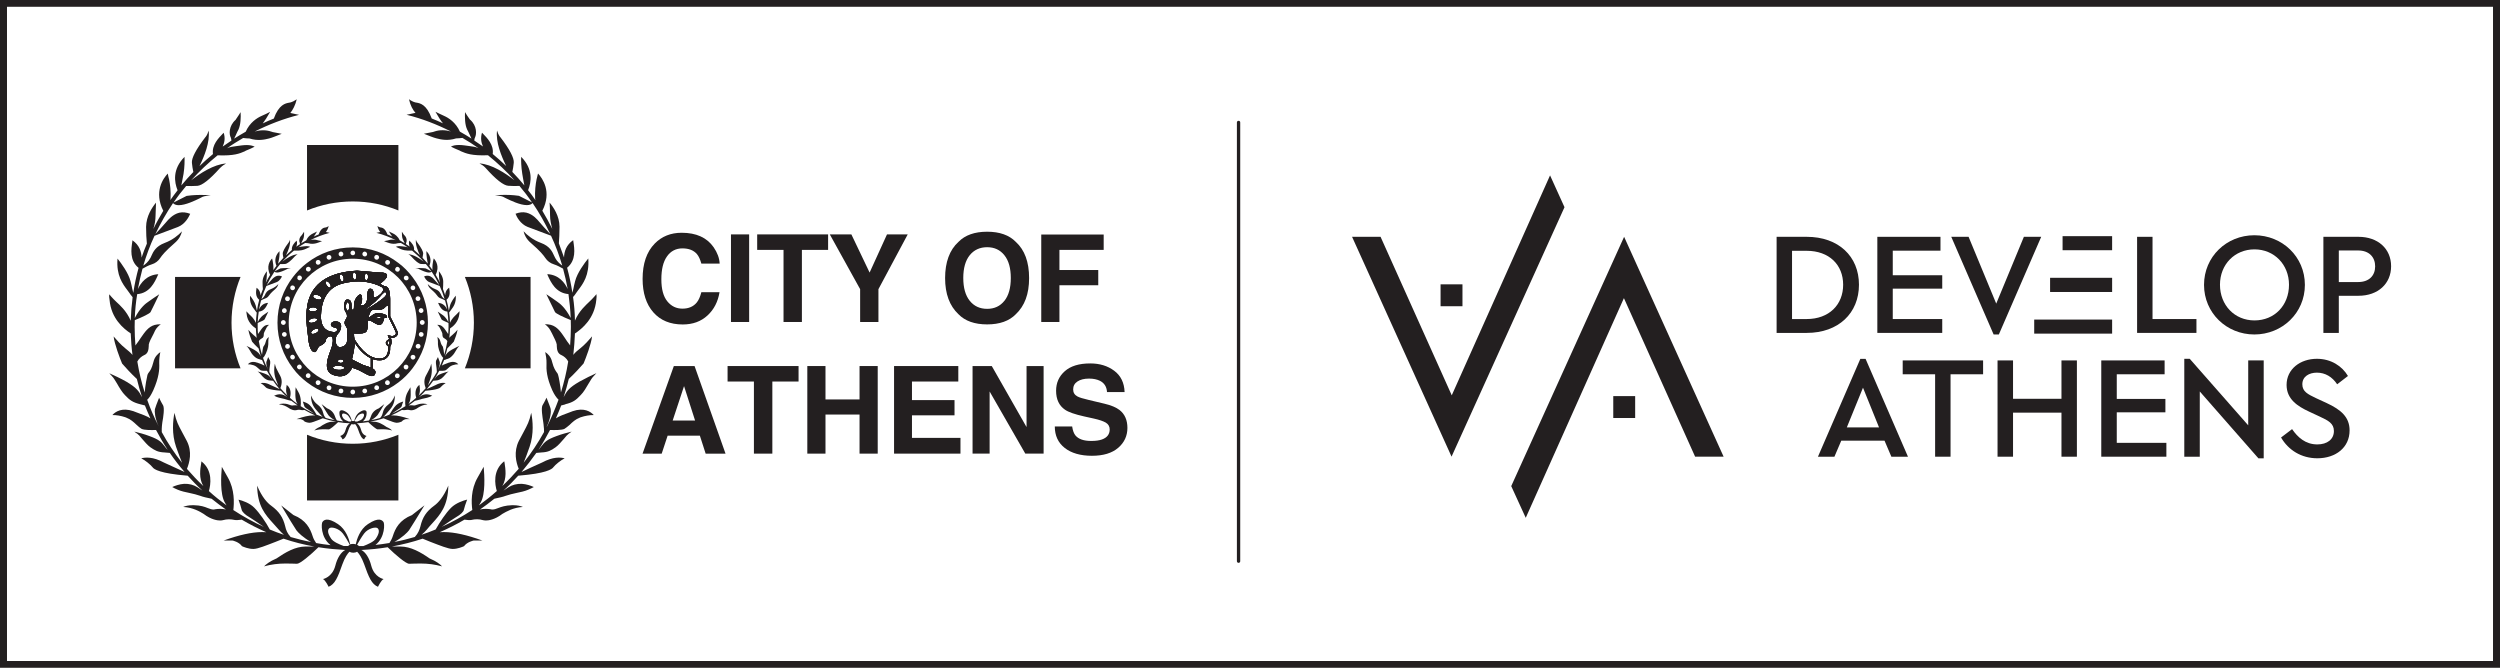 <?xml version="1.0" encoding="UTF-8"?> <svg xmlns="http://www.w3.org/2000/svg" xmlns:xlink="http://www.w3.org/1999/xlink" id="Layer_1" viewBox="0 0 382.47 102.12"><defs><clipPath id="clippath"><rect width="382.47" height="102.12" style="fill:none;"></rect></clipPath></defs><path d="m1.06,1h380.35v100.13H1.06V1ZM0,102.12h382.47V0H0v102.12Z" style="fill:#231f20;"></path><path d="m1.06,1h380.35v100.13H1.06V1ZM0,102.12h382.47V0H0v102.12Z" style="fill:#231f20;"></path><g style="clip-path:url(#clippath);"><path d="m189.49,86.11c-.14,0-.26-.11-.26-.25V18.73c0-.14.11-.25.26-.25s.25.11.25.25v67.13c0,.14-.11.25-.25.25" style="fill:#231f20;"></path><path d="m86.45,61.85c1.23-.29,1.67-.64,2.38-1.4.44-.42.88-1.18,1.23-1.79.29-.49.52-.86.69-1.03.12-.15.32-.34.49-.54-.71.32-1.69.79-2.6,1.3-1.6.93-1.92,1.42-2.41,2.36.29-.91.57-1.84.79-2.78.86-.79,1.79-1.82,2.26-2.36.37-.88,1.16-2.95,1.3-4.15-.44.52-1.13,1.3-1.79,1.82-.39.32-.79.61-1.08,1.01.12-1.08.2-2.16.25-3.27,1.11-.74,3-2.28,3.27-5.16.05-.32.05-.61.02-.86,0,0-.54.66-1.13,1.2-.39.39-1.52,1.33-2.16,2.85-.02-1.23-.12-2.43-.29-3.61.2-.22.37-.44.49-.64.1-.15.2-.27.32-.44.69-.91,1.72-2.26,1.52-4.82-.59.71-1.69,2.21-2.01,3.46-.12.44-.2.83-.27,1.18-.05.22-.1.42-.15.61-.2-1.3-.47-2.58-.81-3.83,1.4-1.13,1.13-2.9.96-4,0-.07-.03-.15-.03-.22-1.06.74-1.38,1.74-1.4,2.65-.25-.71-.52-1.45-.79-2.16.05-.69.1-1.55.1-2.53,0-1.65-.93-3-1.52-3.71.03.42.07,1.06.07,1.94,0,.74.17,1.45.34,2.09-.47-.96-.98-1.87-1.52-2.78,1.5-2.9.02-4.96-.66-5.7-.07.34-.15.64-.22.89-.15.74-.29,1.84-.22,2.97.03.07.03.12.03.2-.34-.51-.71-1.01-1.11-1.5.51-1.25.81-3.22-1.06-5.11-.02.59,0,1.52.17,2.6.1.59.2,1.2.32,1.77-.59-.71-1.2-1.4-1.84-2.06.1-.42.17-.91.22-1.4.07-.71-.61-2.04-2.04-3.9l-.1-.12c-.17-.22-.32-.57-.42-.91-.22,1.74.64,3.88,1.4,5.43-.66-.64-1.35-1.25-2.06-1.84.2-1.4-.86-2.46-1.52-3.14l-.12-.12c-.25.81-.12,1.52.15,2.11-.44-.29-.88-.61-1.33-.91,0-.17.05-.37.12-.49.22-.44.34-1.74-.76-2.7l-.05-.05s-.05-.05-.07-.1c-.27-.39-.49-.71-.66-1.01-.03.81-.03,1.89.32,2.65l.2.39c.15.32.32.69.47,1.01-.57-.37-1.15-.71-1.77-1.06-.62-1.4-1.72-2.11-2.46-2.43-.47-.2-.91-.44-1.28-.61.44.79.81,1.35,1.15,1.77-.57-.27-1.15-.52-1.72-.74-.79-2.16-1.77-2.33-2.33-2.43-.07,0-.12-.03-.17-.03-.32-.07-.71-.29-.98-.49.2.93.57,1.62,1.01,2.11t-.05-.02l-1.33.29c2.38.59,4.64,1.47,6.78,2.55-.79-.22-1.67-.29-2.58.03-.03,0-.07.02-.15.05-.52.1-1.03.2-1.4.27.61.25,1.5.61,1.94.71.64.17,1.72.42,3,0h.05c.17,0,.59-.03.91-.07.86.49,1.67,1.01,2.46,1.57-.27-.12-.52-.2-.71-.22-.22-.02-.44-.07-.66-.1-.54-.07-1.08-.17-1.62-.17-.49,0-.91.07-1.23.25.34.17.83.42,1.35.61l.17.1c.81.34,1.65.71,4.15.61,1.45,1.18,2.83,2.46,4.05,3.83-1.35-1.06-3.46-2.46-5.36-2.58.32.17.64.37.84.59l.1.1c1.57,1.77,2.75,2.68,3.46,2.73.59.05,1.23.05,1.72.02.69.81,1.33,1.65,1.92,2.53-1.06-.54-1.82-.93-1.99-1.01-.17-.03-1.03-.15-2.14-.15-.54,0-1.06.03-1.55.07.51.05.98.1,1.25.22.1.05.25.12.42.22.76.37,2.19,1.06,3.22,1.06.39,0,.69-.1.88-.32,1.03,1.5,1.92,3.09,2.7,4.74-.64-.69-1.4-1.5-1.69-1.87-.25-.3-.93-1.15-1.97-1.4-.54-.12-1.08-.05-1.65.17.17.47.74,1.57,1.84,2.01,1.03.39,2.56.96,3.59,1.35.69,1.47,1.25,3,1.72,4.57-.29-.2-.79-.61-1.06-1.13-.05-.1-.12-.22-.17-.34-.3-.66-.66-1.5-2.06-2.01-1.18-.44-2.09-1.18-2.63-1.77.12.52.39,1.18,1.15,1.82,1.42,1.23,1.89,1.84,2.19,2.28.29.44.74.79,1.3.96.49.15,1.06.47,1.4.66.29,1.03.51,2.06.71,3.12-.44-.96-1.35-2.19-3.12-2.28.02.05.05.12.07.2.47,1.03,1.23,2.7,3.17,2.85.17,1.2.29,2.41.34,3.66-.86-1.65-1.72-2.26-2.01-2.46-.37-.27-1.15-.81-1.72-1.18.42.86,1.11,2.31,1.33,2.73.12.22,1.18.74,2.41,1.23.02.34.02.69.02,1.03,0,.98-.05,1.92-.12,2.85-.03-.05-.07-.1-.1-.15-.27-.34-.49-.66-.71-1.01-.59-.88-1.15-1.72-2.14-1.99-.27-.07-.59-.1-.91-.1.29.22.64.54.86.98.07.15.15.29.25.47.34.69.66,1.3.71,1.67v.2c.02.59.12,1.18.74,1.42.32.15.76.47,1.01.96-.25,1.62-.64,3.19-1.11,4.74-.1-1.08-.32-2.33-.44-2.7-.05-.17-.1-.25-.22-.39-.17-.25-.44-.59-.69-1.57-.17-.81-.69-1.28-1.06-1.52.1.44.22,1.13.2,1.69-.05,1.01.02,2.21.88,4.15.32.69.64,1.15.96,1.45-.52,1.42-1.11,2.8-1.79,4.15v-.07c.61-1.25.66-2.33.59-2.65-.02-.17-.34-.98-.64-1.74-.1.25-.25.49-.37.74-.1.15-.17.29-.25.44-.22.44,0,1.77.12,2.56.03.24.07.47.07.61.05.25.05.57.05.91-.91,1.65-1.96,3.22-3.12,4.69.25-.61.56-1.4.91-2.43.69-1.99.49-4.03.25-5.21-.3,1.35-.57,1.82-1.18,2.97-.2.37-.42.79-.71,1.33-.83,1.67-.42,3.32-.02,4.27-.79.91-1.62,1.79-2.51,2.63.71-1.15.49-2.6.34-3.56-.02-.07-.02-.15-.05-.22-1.79,1.38-1.43,3.59-1.13,4.55-.88.79-1.79,1.5-2.73,2.19.07-.15.17-.27.25-.42.76-1.28.59-4.13.47-5.48l-.93,1.65c-1.06,1.84-.96,3.88-.81,4.96-1.5.98-3.05,1.84-4.69,2.58.88-.61,1.84-1.28,2.19-1.47.71-.39,1.18-.88,1.2-1.13.05-.27.32-1.08.51-1.57-.61.15-1.72.52-2.46,1.25-.79.79-1.74,2.21-2.36,3.32-.71.3-1.42.57-2.16.81.27-.22.54-.47.81-.79.25-.32.54-.64.81-.93,1.25-1.38,2.43-2.68,2.48-5.8-.74,1.77-1.57,2.65-2.16,3.07-1.2.88-1.79,1.77-2.11,3.17-.15.54-.34,1.06-.86,1.62-1.03.3-2.06.57-3.12.76,1.23-.69,1.99-1.45,2.24-1.79.22-.3,1.4-2.24,2.36-3.81l-1.84,1.43-.05.05c-1.94.76-2.58,2.06-2.95,3.22-.12.39-.32.74-.52,1.06-.71.12-1.42.22-2.14.3,1.52-1.18,1.4-3.34,1.23-3.51-.2-.27-.69-.81-2.38.32-1.23.81-1.69,2.31-1.87,3.1-.12-.05-.27-.07-.42-.07s-.29.03-.42.07c-.17-.79-.64-2.28-1.87-3.1-1.69-1.13-2.19-.59-2.38-.32-.17.17-.32,2.33,1.25,3.54-.76-.07-1.5-.2-2.21-.32-.22-.32-.42-.66-.54-1.06-.37-1.16-1.01-2.46-2.92-3.22l-.07-.05-1.82-1.43c.93,1.57,2.11,3.51,2.33,3.81.25.34,1.01,1.1,2.24,1.79-1.06-.2-2.09-.47-3.12-.76-.52-.57-.71-1.08-.83-1.62-.34-1.4-.93-2.28-2.14-3.17-.59-.42-1.42-1.3-2.16-3.07.05,3.12,1.23,4.42,2.48,5.8.27.3.56.61.83.93.27.32.54.56.79.79-.74-.24-1.45-.51-2.16-.81-.59-1.11-1.57-2.53-2.36-3.32-.71-.74-1.84-1.11-2.43-1.25.17.49.44,1.3.49,1.57.05.25.49.74,1.2,1.13.34.2,1.3.86,2.19,1.47-1.62-.74-3.19-1.6-4.67-2.58.12-1.08.22-3.12-.83-4.96l-.93-1.65c-.12,1.35-.3,4.2.47,5.48.07.15.17.27.25.42-.93-.69-1.84-1.4-2.7-2.19.27-.96.64-3.17-1.15-4.55,0,.07-.02.15-.02.22-.17.96-.39,2.41.32,3.56-.88-.83-1.72-1.72-2.51-2.63.39-.96.84-2.6-.02-4.27-.3-.54-.52-.96-.71-1.33-.61-1.15-.88-1.62-1.18-2.97-.24,1.18-.44,3.22.25,5.21.37,1.03.66,1.82.91,2.43-1.16-1.47-2.21-3.05-3.1-4.69-.02-.34,0-.66.02-.91,0-.15.05-.37.07-.61.15-.79.34-2.11.12-2.56-.07-.15-.15-.29-.25-.44-.12-.25-.27-.49-.37-.74-.3.76-.61,1.57-.64,1.74-.07.32-.02,1.4.59,2.65-.69-1.33-1.28-2.68-1.77-4.08.32-.29.61-.76.93-1.45.86-1.94.96-3.15.91-4.15-.02-.57.07-1.25.17-1.69-.37.25-.88.71-1.06,1.52-.25.98-.49,1.33-.69,1.57-.1.15-.17.22-.22.39-.1.39-.34,1.62-.42,2.7-.49-1.52-.86-3.12-1.13-4.74.24-.47.69-.81,1.01-.96.64-.25.71-.84.74-1.42v-.2c.05-.37.37-.98.74-1.67.07-.17.15-.32.22-.47.22-.44.57-.76.88-.98-.34,0-.66.02-.93.1-.98.27-1.52,1.1-2.14,1.99-.22.34-.44.66-.71,1.01-.03.05-.05.1-.1.15-.07-.93-.12-1.87-.12-2.85,0-.34,0-.69.02-1.03,1.23-.49,2.28-1.01,2.41-1.23.22-.42.93-1.87,1.33-2.73-.57.37-1.35.91-1.72,1.18-.3.2-1.16.81-2.02,2.46.05-1.25.17-2.46.37-3.66,1.92-.15,2.68-1.82,3.14-2.85.02-.07.05-.15.1-.2-1.79.1-2.7,1.33-3.14,2.28.2-1.06.44-2.09.71-3.12.37-.2.91-.52,1.4-.66.57-.17,1.01-.52,1.3-.96.29-.44.79-1.06,2.19-2.28.76-.64,1.03-1.3,1.15-1.82-.54.59-1.45,1.33-2.63,1.77-1.38.52-1.77,1.35-2.06,2.01-.05.12-.1.24-.17.34-.27.52-.76.93-1.06,1.13.47-1.57,1.03-3.1,1.72-4.57,1.03-.39,2.56-.96,3.59-1.35,1.11-.44,1.67-1.55,1.87-2.01-.59-.22-1.13-.29-1.67-.17-1.01.25-1.72,1.1-1.97,1.4-.3.37-1.06,1.18-1.69,1.87.79-1.65,1.69-3.24,2.7-4.74.2.22.49.32.88.32,1.03,0,2.46-.69,3.22-1.06.17-.1.32-.17.42-.22.3-.12.74-.17,1.25-.22-.49-.05-1.01-.07-1.55-.07-1.11,0-1.97.12-2.14.15-.17.07-.93.47-1.99,1.01.59-.88,1.23-1.72,1.92-2.53.49.02,1.13.02,1.72-.02.71-.05,1.89-.96,3.46-2.73l.12-.1c.2-.22.52-.42.81-.59-1.87.12-4,1.52-5.35,2.58,1.25-1.38,2.6-2.65,4.05-3.83,2.51.1,3.37-.27,4.15-.61l.17-.1c.52-.2,1.03-.44,1.35-.61-.32-.17-.74-.25-1.23-.25-.52,0-1.08.1-1.62.17-.22.02-.44.07-.66.1-.2.03-.44.1-.71.22.79-.57,1.62-1.08,2.46-1.57.32.05.74.07.91.07h.05c1.28.42,2.36.17,3.02,0,.42-.1,1.3-.47,1.92-.71-.37-.07-.86-.17-1.4-.27-.07-.03-.1-.05-.15-.05-.89-.32-1.79-.25-2.58-.03,2.14-1.08,4.42-1.96,6.78-2.55l-1.33-.29c.39-.49.76-1.18.98-2.09-.29.2-.69.42-1.01.49-.05,0-.1.03-.17.03-.54.1-1.55.27-2.33,2.43-.56.22-1.15.47-1.69.74.32-.42.69-.98,1.13-1.77-.34.17-.81.42-1.28.61-.74.32-1.84,1.03-2.46,2.43-.59.34-1.2.69-1.77,1.06.17-.32.32-.69.47-1.01l.2-.39c.34-.76.37-1.84.32-2.65-.17.29-.39.61-.66,1.01-.02.05-.05.07-.07.1l-.02.05c-1.1.96-1.01,2.26-.76,2.7.05.12.1.32.1.49-.44.29-.88.59-1.33.91.27-.59.42-1.3.15-2.11-.02.03-.07.07-.12.12-.66.69-1.72,1.74-1.52,3.14-.71.59-1.4,1.2-2.06,1.84.76-1.55,1.62-3.68,1.4-5.43-.1.34-.25.69-.42.91l-.1.12c-1.43,1.87-2.11,3.19-2.04,3.9.05.49.12.98.22,1.4-.64.66-1.25,1.35-1.84,2.06.12-.57.24-1.18.34-1.77.17-1.08.17-2.01.15-2.6-1.87,1.89-1.57,3.86-1.06,5.11-.37.49-.76.98-1.11,1.5,0-.07.03-.12.03-.2.07-1.13-.07-2.24-.22-2.97-.07-.25-.15-.54-.2-.89-.71.74-2.16,2.8-.69,5.7-.54.91-1.06,1.82-1.52,2.78.2-.64.34-1.35.34-2.09.03-.88.05-1.52.07-1.94-.59.71-1.5,2.06-1.52,3.71,0,.98.05,1.84.12,2.56-.3.69-.57,1.42-.81,2.14-.02-.91-.34-1.92-1.4-2.65,0,.07-.02.15-.02.22-.17,1.11-.44,2.87.96,4-.34,1.25-.62,2.53-.81,3.83-.05-.2-.1-.39-.15-.61-.07-.34-.15-.74-.27-1.18-.32-1.25-1.42-2.75-1.99-3.46-.22,2.56.81,3.91,1.5,4.82.12.17.22.29.32.44.12.2.3.42.49.64-.15,1.18-.25,2.38-.29,3.61-.64-1.52-1.74-2.46-2.16-2.85-.59-.54-1.13-1.2-1.13-1.2-.02.25-.02.54.05.86.25,2.87,2.16,4.42,3.24,5.13.05,1.11.12,2.21.27,3.29-.32-.39-.71-.69-1.1-1.01-.66-.52-1.35-1.3-1.79-1.82.15,1.2.93,3.27,1.3,4.15.47.54,1.4,1.57,2.26,2.36.22.93.49,1.87.79,2.78-.49-.93-.81-1.42-2.38-2.36-.91-.52-1.92-.98-2.63-1.3.2.2.37.39.49.54.17.17.39.54.69,1.03.34.61.81,1.38,1.23,1.79.71.76,1.18,1.1,2.38,1.4.22.05.44.12.66.17.27.66.54,1.33.84,1.97-.49-.32-1.23-.59-2.51-1.06l-.07-.03c-1.77-.61-2.78.07-3.24.59.59-.02,1.35.12,1.94.32.07.03.17.05.25.1.59.22,1.08.66,1.52,1.08.27.25.54.49.76.61.39.2,1.5.2,2.21.17.54,1.03,1.13,2.06,1.79,3.05-.17-.17-.3-.32-.42-.49-.57-.74-.88-1.08-2.36-1.62-.83-.32-1.69-.54-2.33-.69.17.12.34.27.47.34.17.12.42.39.71.76.39.44.86,1.01,1.28,1.3.71.49,1.13.74,2.16.79.25.02.52.05.81.07.69,1.01,1.45,1.99,2.26,2.92-.81-.37-1.89-.88-3.17-1.45-1.67-.91-2.85-.81-3.46-.64.61.29,1.42.98,1.72,1.35.22.34,1.18.96,5.31,1.3h.07c.71.79,1.47,1.57,2.26,2.28-.22-.15-.47-.32-.74-.49-.61-.39-1.3-.57-2.06-.54-.74.05-1.4.3-1.82.49.2.12.49.27.86.42.52.22,1.18.37,1.79.49.59.12,1.15.27,1.65.44.37.15,1.03.3,1.72.44.71.57,1.45,1.13,2.19,1.65-.29-.07-.59-.1-.86-.1-.29,0-.51.02-.71.05-.1.02-.2.05-.27.05h-.07c-.27,0-.54-.1-.86-.22-.49-.2-1.08-.42-2.14-.44h-.15c-.66,0-1.16.12-1.47.27,1.47.07,2.56.71,3.12,1.06,1.18.91,2.16,1.01,2.53,1.01.17,0,.3-.02.42-.05.62-.17,1.18-.17,1.82-.03.22.05.64,0,1.06-.05,1.2.71,2.46,1.35,3.76,1.92-.2-.02-.39-.02-.64-.02-1.55,0-3.54.44-5.9,1.3h1.4s.96.2,1.42.86c.22.1.98.42,1.72.42h.07c.66-.02,1.89-.52,3.34-1.08.39-.17.81-.32,1.23-.49,1.52.52,3.07.91,4.69,1.2h-1.3c-1.6,0-3.09.88-4.49,1.84l-.05.02c-.93.39-1.5.84-1.84,1.18,1.06-.3,2.14-.44,3.32-.44.44,0,.83.02,1.15.02.22.02.42.02.57.02.49,0,2.06-1.33,3.29-2.53,1.35.22,2.73.34,4.1.42-.64.32-1.23,1.23-1.52,2.41-.47,1.79-1.89,2.04-1.89,2.04.39.17.86,1.18.86,1.18.96-.37,1.43-1.47,2.11-3.44.39-1.08.79-1.62,1.08-1.92.17.1.37.15.59.15s.42-.05.59-.15c.29.3.69.84,1.08,1.92.69,1.96,1.15,3.07,2.11,3.44,0,0,.47-1.01.86-1.18,0,0-1.42-.25-1.89-2.04-.29-1.18-.88-2.09-1.52-2.41,1.35-.07,2.7-.2,4.03-.42,1.23,1.2,2.8,2.53,3.29,2.53.17,0,.37,0,.59-.02.3,0,.69-.02,1.13-.02,1.18,0,2.26.15,3.32.44-.32-.34-.91-.79-1.84-1.18l-.05-.02c-1.38-.96-2.9-1.84-4.5-1.84h-1.28c1.6-.3,3.17-.69,4.69-1.2.39.17.81.32,1.2.49,1.45.56,2.7,1.06,3.34,1.08h.1c.71,0,1.47-.32,1.69-.42.49-.66,1.4-.84,1.45-.86h1.38c-2.36-.86-4.35-1.3-5.9-1.3-.25,0-.44,0-.64.02,1.3-.57,2.56-1.2,3.78-1.92.39.05.81.1,1.03.05.64-.15,1.2-.15,1.82.03.12.02.27.05.42.05.37,0,1.35-.1,2.53-1.01.59-.34,1.65-.98,3.14-1.06-.34-.15-.83-.27-1.5-.27h-.15c-1.03.03-1.65.25-2.14.44-.32.12-.57.22-.86.22h-.05c-.1,0-.2-.02-.29-.05-.2-.02-.42-.05-.69-.05-.29,0-.59.02-.88.1.76-.52,1.47-1.08,2.19-1.65.69-.15,1.35-.29,1.72-.44.49-.17,1.08-.32,1.65-.44.61-.12,1.28-.27,1.79-.49.37-.15.66-.3.88-.42-.44-.2-1.1-.44-1.84-.49-.76-.02-1.45.15-2.06.54-.27.17-.49.34-.74.49.79-.71,1.55-1.5,2.26-2.28h.07c4.13-.34,5.08-.96,5.31-1.3.29-.37,1.11-1.06,1.72-1.35-.61-.17-1.77-.27-3.46.64-1.28.56-2.36,1.08-3.14,1.45.79-.93,1.55-1.92,2.26-2.92.27-.02.54-.05.79-.07,1.03-.05,1.45-.29,2.16-.79.42-.29.89-.86,1.28-1.3.29-.37.54-.64.71-.76.12-.07.29-.22.47-.34-.61.15-1.5.37-2.33.69-1.47.54-1.79.88-2.36,1.62-.12.17-.25.34-.39.49.64-.98,1.23-2.01,1.77-3.05.71.03,1.82.03,2.21-.17.22-.12.49-.37.79-.61.42-.42.91-.86,1.5-1.08.07-.05.17-.07.25-.1.59-.2,1.35-.34,1.94-.32-.47-.52-1.47-1.2-3.24-.59l-.07.03c-1.28.47-2.01.74-2.48,1.06.27-.64.56-1.3.81-1.97.22-.05.47-.12.66-.17m-33.28,21.67h-.66c-.66-.25-1.6-.64-1.92-1.13-.51-.76-.59-1.28-.29-1.57.27-.3,1.47-.02,2.09.79.39.52.81,1.25,1.06,1.72-.1.05-.2.12-.27.2m2.36,0h-.69c-.07-.07-.17-.15-.29-.2.27-.47.69-1.2,1.08-1.72.61-.81,1.82-1.08,2.09-.79s.22.81-.29,1.57c-.32.49-1.25.88-1.89,1.13" style="fill:#231f20;"></path><path d="m68.19,54.99c.54-.13.73-.28,1.04-.61.19-.18.39-.52.54-.78.13-.22.23-.38.3-.45.05-.06.14-.15.22-.24-.31.14-.74.35-1.14.57-.7.41-.84.62-1.06,1.03.13-.4.25-.81.35-1.22.38-.34.78-.8.99-1.03.16-.39.51-1.29.57-1.82-.19.23-.5.57-.79.8-.17.14-.34.27-.47.44.05-.47.09-.95.11-1.43.49-.32,1.31-1,1.43-2.26.02-.14.02-.27.01-.38,0,0-.24.29-.5.53-.17.17-.67.58-.95,1.25-.01-.54-.05-1.07-.13-1.58.09-.1.16-.19.21-.28.04-.06.09-.12.14-.19.3-.4.75-.99.67-2.11-.26.31-.74.97-.88,1.52-.05.19-.09.37-.12.52-.02.1-.04.18-.06.27-.09-.57-.2-1.13-.36-1.68.61-.49.5-1.27.42-1.75,0-.03-.01-.07-.01-.1-.46.32-.6.76-.61,1.16-.11-.31-.23-.63-.34-.95.02-.3.04-.68.04-1.11,0-.72-.41-1.31-.67-1.62,0,.18.03.46.03.85,0,.32.07.63.15.91-.21-.42-.43-.82-.67-1.22.66-1.27.01-2.17-.29-2.5-.03.15-.06.28-.1.39-.06.32-.13.81-.1,1.3.01.03.01.05.01.09-.15-.22-.31-.44-.48-.66.23-.55.35-1.41-.46-2.24,0,.26,0,.67.08,1.14.04.26.09.53.14.78-.26-.31-.53-.61-.81-.9.04-.18.07-.4.1-.61.03-.31-.27-.89-.89-1.71l-.04-.05c-.08-.1-.14-.25-.18-.4-.1.76.28,1.7.61,2.38-.29-.28-.59-.55-.9-.81.09-.61-.38-1.08-.67-1.38l-.05-.05c-.11.36-.05.67.06.93-.19-.13-.39-.27-.58-.4,0-.07.02-.16.05-.21.1-.19.15-.76-.33-1.18l-.02-.02s-.02-.02-.03-.04c-.12-.17-.22-.31-.29-.44,0,.36,0,.83.14,1.16l.09.17c.06.14.14.3.2.44-.25-.16-.51-.31-.77-.46-.27-.61-.75-.93-1.08-1.07-.2-.09-.4-.19-.56-.27.19.34.35.59.51.77-.25-.12-.51-.23-.75-.32-.34-.95-.77-1.02-1.02-1.07-.03,0-.05,0-.07,0-.14-.03-.31-.13-.43-.22.09.41.25.71.44.93t-.02-.01l-.58.13c1.04.26,2.03.65,2.97,1.12-.35-.1-.73-.13-1.13.01-.01,0-.03,0-.06.02-.22.04-.45.09-.61.12.27.11.66.27.85.31.28.08.75.18,1.31,0h.02c.08,0,.26-.01.4-.03.38.21.73.44,1.08.69-.12-.05-.23-.09-.31-.1-.1-.01-.19-.03-.29-.04-.24-.03-.47-.07-.71-.07-.22,0-.4.03-.54.11.15.07.37.18.59.27l.08.04c.35.15.72.31,1.82.27.63.52,1.24,1.08,1.77,1.68-.59-.46-1.52-1.08-2.35-1.13.14.08.28.16.37.26l.04.04c.69.77,1.2,1.17,1.52,1.19.26.02.54.02.75.01.3.35.58.72.84,1.11-.46-.24-.8-.41-.87-.44-.08-.01-.45-.06-.94-.06-.24,0-.46.01-.68.03.23.02.43.04.55.1.04.02.11.05.18.1.33.16.96.46,1.41.46.17,0,.3-.04.39-.14.45.66.84,1.35,1.18,2.08-.28-.3-.61-.66-.74-.82-.11-.13-.41-.51-.86-.61-.24-.05-.47-.02-.72.08.08.2.32.69.81.88.45.17,1.12.42,1.57.59.3.65.55,1.31.75,2-.13-.09-.34-.27-.46-.49-.02-.04-.05-.1-.07-.15-.13-.29-.29-.66-.9-.88-.52-.19-.91-.52-1.15-.78.05.23.17.52.51.8.62.54.83.81.96,1,.13.19.32.34.57.42.21.06.46.2.61.29.13.45.23.9.31,1.37-.19-.42-.59-.96-1.37-1,.01.02.02.05.03.09.21.45.54,1.18,1.39,1.25.07.53.13,1.05.15,1.6-.38-.72-.75-.99-.88-1.08-.16-.12-.51-.35-.75-.52.18.38.49,1.01.58,1.19.05.1.52.32,1.06.54.01.15.01.3.01.45,0,.43-.02.84-.05,1.25-.01-.02-.03-.04-.04-.06-.12-.15-.22-.29-.31-.44-.26-.39-.51-.75-.94-.87-.12-.03-.26-.04-.4-.04.13.1.28.24.38.43.03.07.07.13.11.21.15.3.29.57.31.73v.09c.01.26.05.52.32.62.14.07.33.21.44.42-.11.71-.28,1.4-.48,2.08-.04-.47-.14-1.02-.19-1.18-.02-.08-.04-.11-.1-.17-.08-.11-.19-.26-.3-.69-.07-.36-.3-.56-.46-.67.04.19.1.49.09.74-.02.44.01.97.39,1.82.14.3.28.51.42.63-.23.62-.48,1.23-.79,1.82v-.03c.27-.55.29-1.02.26-1.16-.01-.07-.15-.43-.28-.76-.04.11-.11.22-.16.32-.04.06-.07.13-.11.19-.1.19,0,.77.05,1.12.01.11.03.2.03.27.02.11.02.25.02.4-.4.72-.86,1.41-1.37,2.05.11-.27.25-.61.4-1.06.3-.87.21-1.76.11-2.28-.13.59-.25.8-.52,1.3-.09.16-.18.34-.31.58-.37.73-.18,1.45-.01,1.87-.34.4-.71.79-1.1,1.15.31-.51.21-1.14.15-1.56-.01-.03-.01-.06-.02-.1-.78.6-.62,1.57-.49,1.99-.39.34-.78.66-1.19.96.03-.06.07-.12.11-.18.33-.56.26-1.81.2-2.4l-.41.72c-.46.81-.42,1.7-.35,2.17-.66.43-1.33.81-2.06,1.13.39-.27.81-.56.96-.65.31-.17.52-.39.53-.49.02-.12.14-.47.23-.69-.27.06-.75.23-1.08.55-.34.34-.76.97-1.03,1.45-.31.13-.62.25-.95.35.12-.1.24-.2.35-.34.11-.14.24-.28.35-.41.55-.6,1.07-1.17,1.09-2.54-.32.78-.69,1.16-.95,1.35-.53.39-.79.77-.93,1.39-.06.24-.15.46-.38.71-.45.13-.9.25-1.37.33.54-.3.87-.64.98-.78.1-.13.61-.98,1.03-1.67l-.81.62-.02.02c-.85.33-1.13.9-1.29,1.41-.05.17-.14.32-.23.46-.31.05-.62.1-.94.13.67-.52.61-1.46.54-1.54-.09-.12-.3-.35-1.04.14-.54.35-.74,1.01-.82,1.36-.05-.02-.12-.03-.18-.03s-.13.01-.18.03c-.08-.35-.28-1-.82-1.36-.74-.49-.96-.26-1.04-.14-.08.08-.14,1.02.55,1.55-.33-.03-.66-.09-.97-.14-.1-.14-.18-.29-.24-.46-.16-.51-.44-1.08-1.28-1.41l-.03-.02-.8-.62c.41.69.92,1.54,1.02,1.67.11.15.44.48.98.78-.46-.09-.91-.2-1.37-.33-.23-.25-.31-.47-.37-.71-.15-.61-.41-1-.94-1.39-.26-.18-.62-.57-.95-1.35.02,1.37.54,1.94,1.09,2.54.12.13.25.27.37.41.12.14.24.25.34.34-.32-.11-.63-.23-.95-.35-.26-.48-.69-1.11-1.03-1.45-.31-.32-.81-.48-1.06-.55.08.22.19.57.22.69.02.11.22.32.53.49.15.09.57.38.96.65-.71-.32-1.4-.7-2.04-1.13.05-.47.1-1.37-.36-2.17l-.41-.72c-.05.59-.13,1.84.2,2.4.03.07.08.12.11.18-.41-.3-.81-.61-1.18-.96.12-.42.28-1.39-.5-1.99,0,.03-.01.06-.01.1-.08.42-.17,1.06.14,1.56-.39-.37-.75-.75-1.1-1.15.17-.42.37-1.14-.01-1.87-.13-.24-.23-.42-.31-.58-.27-.51-.39-.71-.52-1.3-.11.52-.19,1.41.11,2.28.16.45.29.8.4,1.06-.51-.65-.97-1.33-1.35-2.05-.01-.15,0-.29.01-.4,0-.07.02-.16.03-.27.06-.35.15-.93.05-1.12-.03-.06-.06-.13-.11-.19-.05-.11-.12-.22-.16-.32-.13.33-.27.69-.28.76-.03.14-.01.61.26,1.16-.3-.58-.56-1.17-.77-1.79.14-.13.27-.33.41-.63.38-.85.42-1.38.4-1.82-.01-.25.03-.55.08-.74-.16.11-.39.31-.46.67-.11.43-.22.58-.3.69-.04.06-.08.1-.1.17-.04.17-.15.71-.18,1.18-.22-.67-.38-1.37-.49-2.08.11-.21.3-.35.44-.42.28-.11.31-.36.32-.62v-.09c.02-.16.16-.43.32-.73.03-.08.06-.14.1-.21.1-.19.25-.33.39-.43-.15,0-.29.01-.41.04-.43.12-.67.48-.94.87-.1.15-.19.29-.31.44-.01.02-.02.04-.04.06-.03-.41-.05-.82-.05-1.25,0-.15,0-.3.01-.45.54-.22,1-.44,1.05-.54.1-.18.41-.82.58-1.19-.25.16-.59.4-.75.52-.13.09-.5.35-.88,1.08.02-.55.08-1.08.16-1.6.84-.06,1.17-.8,1.38-1.25.01-.03.02-.07.04-.09-.78.04-1.18.58-1.38,1,.09-.46.19-.91.31-1.37.16-.09.4-.23.61-.29.25-.08.44-.23.57-.42.13-.19.34-.46.96-1,.33-.28.45-.57.51-.8-.24.26-.64.58-1.15.78-.6.23-.78.59-.9.88-.02.05-.04.11-.08.15-.12.23-.33.41-.46.49.21-.69.45-1.35.75-2,.45-.17,1.12-.42,1.57-.59.48-.19.73-.68.82-.88-.26-.1-.49-.13-.73-.08-.44.11-.75.48-.86.61-.13.16-.46.52-.74.82.34-.72.74-1.42,1.18-2.08.09.1.22.14.39.14.45,0,1.08-.3,1.41-.46.08-.04.14-.07.18-.1.13-.05.32-.07.55-.1-.22-.02-.44-.03-.68-.03-.48,0-.86.05-.94.06-.08.03-.41.2-.87.44.26-.39.54-.75.84-1.11.22.01.49.01.75-.01.31-.02.83-.42,1.52-1.19l.05-.04c.09-.1.23-.18.35-.26-.82.05-1.75.67-2.35,1.13.55-.6,1.14-1.16,1.78-1.68,1.1.04,1.47-.12,1.82-.27l.08-.04c.23-.09.45-.19.59-.27-.14-.08-.32-.11-.54-.11-.23,0-.47.04-.71.07-.1.01-.19.03-.29.04-.09.01-.19.04-.31.1.34-.25.71-.47,1.08-.69.14.02.32.03.4.03h.02c.56.18,1.03.08,1.32,0,.18-.04.57-.2.84-.31-.16-.03-.38-.08-.61-.12-.03-.01-.04-.02-.06-.02-.39-.14-.79-.11-1.13-.01.94-.47,1.94-.86,2.97-1.12l-.58-.13c.17-.22.33-.52.43-.91-.13.09-.3.18-.44.22-.02,0-.04,0-.08,0-.24.04-.68.12-1.02,1.07-.25.1-.51.2-.74.32.14-.18.3-.43.49-.77-.15.08-.35.18-.56.27-.32.14-.81.45-1.08,1.07-.26.15-.53.3-.78.46.08-.14.14-.3.21-.44l.09-.17c.15-.33.16-.81.14-1.16-.08.13-.17.27-.29.44-.01.02-.02.03-.03.04v.02c-.5.42-.45.99-.34,1.18.02.05.04.14.04.21-.19.13-.39.26-.58.4.12-.26.18-.57.06-.93-.01.01-.03.03-.05.05-.29.3-.75.76-.67,1.38-.31.26-.61.53-.9.81.33-.68.71-1.61.61-2.38-.04.15-.11.3-.18.4l-.04.05c-.62.82-.92,1.4-.89,1.71.02.22.05.43.1.61-.28.29-.55.59-.81.9.05-.25.11-.52.15-.78.08-.47.08-.88.06-1.14-.82.83-.69,1.69-.46,2.24-.16.22-.33.43-.48.66,0-.03,0-.05,0-.09.03-.49-.03-.98-.1-1.3-.03-.11-.06-.24-.09-.39-.31.32-.95,1.23-.3,2.5-.24.4-.46.8-.67,1.22.09-.28.15-.59.15-.91.01-.39.02-.67.03-.85-.26.31-.66.9-.67,1.62,0,.43.02.81.05,1.12-.13.3-.25.62-.36.94-.01-.4-.15-.84-.61-1.16,0,.03-.01.06-.01.1-.08.48-.19,1.26.42,1.75-.15.55-.27,1.11-.35,1.68-.02-.09-.04-.17-.06-.27-.03-.15-.07-.32-.12-.52-.14-.55-.62-1.21-.87-1.52-.1,1.12.35,1.71.66,2.11.05.08.1.13.14.19.05.09.13.18.22.28-.06.52-.11,1.04-.13,1.58-.28-.67-.76-1.08-.95-1.25-.26-.24-.49-.53-.49-.53-.01.11-.01.24.02.38.11,1.26.95,1.94,1.42,2.25.02.48.05.97.12,1.44-.14-.17-.31-.3-.48-.44-.29-.23-.59-.57-.79-.8.07.53.41,1.43.57,1.82.21.24.61.69.99,1.03.1.41.22.82.34,1.22-.22-.41-.35-.62-1.04-1.03-.4-.23-.84-.43-1.15-.57.09.09.16.17.22.24.07.07.17.24.3.45.15.27.35.6.54.78.31.33.52.48,1.04.61.1.02.19.05.29.08.12.29.24.58.37.86-.22-.14-.54-.26-1.1-.46h-.03c-.77-.28-1.22.02-1.42.25.26-.01.59.05.85.14.03.01.08.02.11.04.26.1.47.29.67.47.12.11.24.22.33.27.17.09.66.09.97.08.24.45.49.9.79,1.33-.08-.08-.13-.14-.18-.22-.25-.32-.39-.47-1.03-.71-.37-.14-.74-.24-1.02-.3.08.05.15.12.2.15.08.05.18.17.31.33.17.19.38.44.56.57.31.22.49.32.95.34.11.01.23.02.36.03.3.44.63.87.99,1.28-.35-.16-.83-.39-1.39-.63-.73-.4-1.25-.35-1.52-.28.27.13.62.43.75.59.1.15.52.42,2.32.57h.03c.31.34.65.69.99,1-.1-.06-.2-.14-.32-.22-.27-.17-.57-.25-.9-.24-.32.02-.61.13-.8.22.09.05.22.12.38.18.23.1.52.16.79.22.26.05.51.12.72.19.16.06.45.13.75.19.31.25.63.49.96.72-.13-.03-.26-.04-.38-.04-.13,0-.23.01-.31.02-.04.01-.09.02-.12.02h-.03c-.12,0-.24-.04-.38-.1-.22-.09-.47-.18-.94-.19h-.06c-.29,0-.51.05-.65.12.65.03,1.12.31,1.37.46.52.4.95.44,1.11.44.08,0,.13-.01.18-.02.27-.08.52-.08.8-.01.1.02.28,0,.46-.02.53.31,1.08.59,1.65.84-.09-.01-.17-.01-.28-.01-.68,0-1.55.19-2.58.57h.61s.42.09.62.38c.1.04.43.18.75.18h.03c.29-.01.83-.23,1.46-.47.17-.08.35-.14.54-.22.67.23,1.35.4,2.06.53h-.57c-.7,0-1.36.39-1.97.81h-.02c-.41.18-.66.38-.81.53.46-.13.94-.19,1.45-.19.19,0,.37.01.51.01.1.01.18.01.25.01.22,0,.9-.58,1.44-1.11.59.1,1.19.15,1.8.18-.28.14-.54.54-.67,1.05-.2.78-.83.89-.83.89.17.08.38.52.38.52.42-.16.62-.64.92-1.51.17-.47.35-.71.47-.84.08.04.16.06.26.06s.18-.02.26-.06c.13.13.3.37.47.84.3.86.51,1.34.92,1.51,0,0,.2-.44.38-.52,0,0-.62-.11-.83-.89-.13-.52-.39-.91-.67-1.05.59-.03,1.18-.09,1.76-.18.54.53,1.23,1.11,1.44,1.11.07,0,.16,0,.26-.01.13,0,.3-.01.49-.01.52,0,.99.06,1.45.19-.14-.15-.4-.34-.81-.52h-.02c-.6-.43-1.27-.82-1.97-.82h-.56c.7-.13,1.39-.3,2.05-.53.17.08.35.14.53.22.63.25,1.18.46,1.46.47h.04c.31,0,.64-.14.74-.18.22-.29.61-.37.64-.38h.6c-1.03-.38-1.9-.57-2.58-.57-.11,0-.19,0-.28.01.57-.25,1.12-.53,1.66-.84.17.02.35.04.45.02.28-.06.53-.06.8.01.05,0,.12.02.18.02.16,0,.59-.04,1.11-.44.26-.15.72-.43,1.38-.46-.15-.07-.37-.12-.66-.12h-.07c-.45.01-.72.11-.94.19-.14.05-.25.1-.38.1h-.02s-.09-.01-.13-.02c-.09-.01-.18-.02-.3-.02-.13,0-.26.01-.39.04.33-.23.65-.47.96-.72.3-.07.59-.13.75-.19.21-.08.47-.14.72-.19.27-.05.56-.12.79-.22.16-.06.29-.13.39-.18-.19-.09-.48-.19-.81-.22-.33,0-.64.07-.9.24-.12.07-.22.15-.32.22.34-.31.68-.66.99-1h.03c1.81-.15,2.23-.42,2.32-.57.13-.16.48-.46.75-.59-.27-.08-.77-.12-1.52.28-.56.25-1.03.47-1.38.63.35-.41.68-.84.99-1.28.12-.01.24-.02.34-.03.45-.02.64-.13.95-.34.18-.13.39-.38.56-.57.13-.16.24-.28.31-.33.05-.03.13-.1.21-.15-.27.07-.66.16-1.02.3-.65.24-.79.39-1.03.71-.05.08-.11.15-.17.22.28-.43.54-.88.77-1.33.31.01.8.01.97-.08.1-.05.22-.16.34-.27.18-.18.4-.38.66-.47.03-.02.08-.03.11-.04.26-.09.59-.15.85-.14-.21-.23-.65-.53-1.42-.26h-.03c-.56.22-.88.33-1.09.47.12-.28.25-.57.36-.86.1-.02.2-.05.29-.08m-14.58,9.49h-.29c-.29-.11-.7-.28-.84-.49-.23-.33-.26-.56-.13-.69.12-.13.64-.01.91.34.17.23.35.55.46.75-.04.02-.09.05-.12.09m1.03,0h-.3s-.08-.06-.13-.09c.12-.2.3-.53.47-.75.27-.35.8-.47.91-.34.12.13.1.35-.13.69-.14.22-.55.39-.83.49" style="fill:#231f20;"></path><path d="m53.97,30.82c-2.48,0-4.84.49-7,1.38v-10.02h13.98v10.02c-2.16-.89-4.52-1.38-6.98-1.38" style="fill:#231f20;"></path><path d="m36.8,42.37c-.88,2.16-1.38,4.52-1.38,7s.49,4.81,1.38,6.98h-10.02v-13.98h10.02Z" style="fill:#231f20;"></path><path d="m53.97,67.89c2.46,0,4.81-.49,6.98-1.38v10.05h-13.98v-10.05c2.16.89,4.52,1.38,7,1.38" style="fill:#231f20;"></path><path d="m60.87,50.94c0-.2-.81-1.82-1.18-2.53v-2.7c0-.22-.02-.52-.07-.79-.07-1.23-.83-1.15-.83-1.15l-.66-.34c.56-.44.88-.74,1.03-1.03.22-.52-.27-.64-.59-.69h-.22c-1.35-.07-3.39-.3-3.73-.3-9.58.52-7.66,8.01-7.47,10.24.17,2.04.76,2.24,1.06,2.21,0,0,.12-.02.24-.27.12-.25.32-.64.52-.69.32-.12.86-.47.88-.86.05-.39.42-.52.42-.52,1.06-.49.59,1.5.27,2.16-1.06,2.73-.47,3.61,1.15,3.86,1.65.24,2.16-1.28,2.16-1.28,0,0,.76.15,1.79.76,1.06.61,1.67.76,1.79,0,.05-.27-.12-.47-.42-.64v-1.45c.22.07.44.15.69.17.12.02.25.02.37.02.47,0,.83-.12,1.1-.39.39-.34.56-.93.52-1.72.32-.44.2-1.03.1-1.35.34.05.59-.03.79-.17.22-.17.29-.39.29-.56m-1.38,1.89c-.12-.12-.27-.24-.25-.39,0-.15.2-.27.34-.34.05.22.02.49-.1.74m-.17-1.55l.12.27s.05.15.12.34c-.17.07-.49.25-.52.52-.02.2.1.39.37.59v.27c0,.59-.15,1.03-.42,1.28-.29.27-.71.37-1.28.29-1.69-.22-2.92-2.06-3.36-2.75l-.1-.12-.02-.05c-.05-.29-.07-.54-.07-.91,2.31.1,2.01-.27,2.14-1.89.03-.05.03-.1.03-.12.1,0,.22.03.27.03.27.05.98.66,1.47.66s.64-.74.71-1.03c.22-.02.47-.05.44-.17,0-.07-.05-.47-1.1-.54-1.06-.1-1.06.37-1.74.66.2-1.11.59-1.23.79-1.23,1.35.12,1.57-.17,1.89-.52.17-.07.27-.15.37-.22v1.82l.02.05c.54,1.06,1.13,2.28,1.15,2.43,0,.07-.05.25-.2.34-.15.15-.44.17-.81.07l-.27-.07Zm-2.58,4.96c-.49-.2-1.13-.34-1.45-.52-.61-.29-1.45-.74-1.45-.74.32-1.3.42-2.04.42-2.56.44.66,1.3,1.84,2.48,2.38v1.43Zm.61-7.52s.2-.27.89-.27c0,0,.34.37-.89.27m1.67-3.98c.02.07.07.12.1.22.07.2-.34.59-.93,1.01-.71.54-1.69,1.13-2.28,1.47-.05.02-.1.05-.12.05.05-.07.2-.2.2-.2.54-.42.98-.79,1.35-1.1h.02c.54-.52.89-.91,1.11-1.18h.02s.47-.54.54-.27m-2.97-2.92c.15,0,.27.25.27.54s-.12.54-.27.54-.27-.22-.27-.54c0-.29.12-.54.27-.54m-1.87-.15c.17-.03.32.22.34.54.03.32-.1.59-.24.61-.15,0-.29-.25-.32-.56-.02-.32.07-.59.22-.59m-2.04.29c.15-.05.32.17.42.47.07.32.03.61-.15.64-.15.05-.32-.17-.42-.49-.07-.3-.02-.59.15-.61m-2.26,1.06c.12-.07.37.05.56.32.2.25.22.54.1.64-.12.1-.37-.05-.56-.32-.2-.25-.25-.54-.1-.64m-1.99,3.98c.34,0,.64.15.64.32s-.27.32-.64.32c-.37.02-.66-.12-.66-.3s.3-.32.66-.34m-.66,2.19c-.05-.17.2-.39.56-.49.37-.1.69-.02.74.15.05.17-.2.39-.57.49-.37.1-.69.05-.74-.15m1.1,1.77c-.32.17-.64.17-.71.02-.1-.17.1-.42.42-.59.32-.15.64-.15.71,0,.1.17-.1.42-.42.57m.12-5.18c-.34-.12-.59-.34-.54-.52.05-.2.39-.24.74-.12.37.12.61.34.57.51-.05.2-.39.25-.76.12m3.34,10.81c-.47,0-.86-.17-.86-.34.03-.2.42-.32.88-.32.49.02.89.2.86.37,0,.2-.39.32-.88.29m-.12-1.35c.03-.15.22-.27.47-.27.25.02.44.15.44.29s-.2.27-.47.27c-.24-.02-.44-.15-.44-.29m1.42-3.05s0,.88-1.13.93c0,0-.61-.07-.61-.98s.34-1.01.57-1.35c.22-.37.69-1.55-.57-1.62-.83,0-.98.74-.29.91.34.05.52.1.52.34,0,.27-.17.42-.64.37-.44-.05-1.89-.2-1.84-2.46.05-2.24.86-4.1,2.87-4.82,0,0,3.27-1.25,6.41.39.27.17.25.39.25.42-.02.2-.15.49-.64.86-.96.71-.88.05-.86-.32.03-.37-.12-.64-.44-.69,0,0-.52-.12-.49,1.08.02.76-.17,1.13-.37,1.3-.1.1-.2.12-.24.15-.1.02-.39.12-.44.02-.03-.02,0-.07.07-.17.25-.34.25-1.52-.1-1.5-.32,0-.96.79-.96,1.57s-.05.79-.17.79c-.15,0-.22-.1-.22-.79-.03-.66-.32-.79-.61-.79-.27-.02-.52.25-.49,1.11,0,0,0,.29.1.59.12.27.34.44.32.86-.02.42-.34.49-.37.98,0,.47.42.64.39,1.06v1.74Zm.1-4.64c-.15,0-.27-.29-.27-.66s.12-.66.27-.66.25.3.25.66-.1.66-.25.66" style="fill:#231f20;"></path><path d="m81.17,42.37v13.98h-10.05c.88-2.16,1.38-4.52,1.38-6.98s-.49-4.84-1.38-7h10.05Z" style="fill:#231f20;"></path><path d="m60.87,50.94c0-.2-.81-1.82-1.18-2.53v-2.7c0-.22-.02-.52-.07-.79-.07-1.23-.83-1.15-.83-1.15l-.66-.34c.56-.44.88-.74,1.03-1.03.22-.52-.27-.64-.59-.69h-.22c-1.35-.07-3.39-.3-3.73-.3-9.58.52-7.66,8.01-7.47,10.24.17,2.04.76,2.24,1.06,2.21,0,0,.12-.02.24-.27.12-.25.32-.64.52-.69.32-.12.86-.47.88-.86.05-.39.42-.52.42-.52,1.06-.49.59,1.5.27,2.16-1.06,2.73-.47,3.61,1.15,3.86,1.65.24,2.16-1.28,2.16-1.28,0,0,.76.15,1.79.76,1.06.61,1.67.76,1.79,0,.05-.27-.12-.47-.42-.64v-1.45c.22.07.44.15.69.17.12.02.25.02.37.02.47,0,.83-.12,1.1-.39.39-.34.56-.93.52-1.72.32-.44.2-1.03.1-1.35.34.05.59-.03.79-.17.22-.17.29-.39.29-.56m-1.38,1.89c-.12-.12-.27-.24-.25-.39,0-.15.2-.27.34-.34.05.22.02.49-.1.74m-.17-1.55l.12.27s.05.15.12.34c-.17.07-.49.25-.52.52-.02.2.1.39.37.59v.27c0,.59-.15,1.03-.42,1.28-.29.27-.71.37-1.28.29-1.69-.22-2.92-2.06-3.36-2.75l-.1-.12-.02-.05c-.05-.29-.07-.54-.07-.91,2.31.1,2.01-.27,2.14-1.89.03-.05.03-.1.03-.12.1,0,.22.03.27.03.27.05.98.66,1.47.66s.64-.74.71-1.03c.22-.02.47-.05.44-.17,0-.07-.05-.47-1.1-.54-1.06-.1-1.06.37-1.74.66.2-1.11.59-1.23.79-1.23,1.35.12,1.57-.17,1.89-.52.17-.07.27-.15.37-.22v1.82l.02.05c.54,1.06,1.13,2.28,1.15,2.43,0,.07-.05.25-.2.34-.15.15-.44.17-.81.07l-.27-.07Zm-2.58,4.96c-.49-.2-1.13-.34-1.45-.52-.61-.29-1.45-.74-1.45-.74.32-1.3.42-2.04.42-2.56.44.66,1.3,1.84,2.48,2.38v1.43Zm.61-7.52s.2-.27.89-.27c0,0,.34.37-.89.27m1.67-3.98c.02.07.07.12.1.22.07.2-.34.59-.93,1.01-.71.54-1.69,1.13-2.28,1.47-.05.02-.1.05-.12.05.05-.07.2-.2.2-.2.54-.42.98-.79,1.35-1.1h.02c.54-.52.89-.91,1.11-1.18h.02s.47-.54.54-.27m-2.97-2.92c.15,0,.27.25.27.54s-.12.54-.27.54-.27-.22-.27-.54c0-.29.12-.54.27-.54m-1.87-.15c.17-.03.32.22.34.54.03.32-.1.59-.24.61-.15,0-.29-.25-.32-.56-.02-.32.07-.59.22-.59m-2.04.29c.15-.05.32.17.42.47.07.32.03.61-.15.64-.15.05-.32-.17-.42-.49-.07-.3-.02-.59.15-.61m-2.26,1.06c.12-.07.37.05.56.32.2.25.22.54.1.64-.12.1-.37-.05-.56-.32-.2-.25-.25-.54-.1-.64m-1.99,3.98c.34,0,.64.15.64.32s-.27.32-.64.32c-.37.02-.66-.12-.66-.3s.3-.32.66-.34m-.66,2.19c-.05-.17.2-.39.56-.49.37-.1.69-.02.74.15.05.17-.2.39-.57.49-.37.1-.69.05-.74-.15m1.1,1.77c-.32.17-.64.17-.71.02-.1-.17.1-.42.42-.59.32-.15.64-.15.71,0,.1.17-.1.42-.42.57m.12-5.18c-.34-.12-.59-.34-.54-.52.05-.2.39-.24.74-.12.37.12.61.34.57.51-.05.2-.39.25-.76.12m3.34,10.81c-.47,0-.86-.17-.86-.34.03-.2.42-.32.88-.32.49.02.89.2.86.37,0,.2-.39.32-.88.29m-.12-1.35c.03-.15.22-.27.47-.27.25.02.44.15.44.29s-.2.27-.47.27c-.24-.02-.44-.15-.44-.29m1.42-3.05s0,.88-1.13.93c0,0-.61-.07-.61-.98s.34-1.01.57-1.35c.22-.37.69-1.55-.57-1.62-.83,0-.98.74-.29.91.34.05.52.1.52.34,0,.27-.17.42-.64.37-.44-.05-1.89-.2-1.84-2.46.05-2.24.86-4.1,2.87-4.82,0,0,3.27-1.25,6.41.39.27.17.25.39.25.42-.02.2-.15.49-.64.86-.96.71-.88.05-.86-.32.03-.37-.12-.64-.44-.69,0,0-.52-.12-.49,1.08.02.76-.17,1.13-.37,1.3-.1.1-.2.12-.24.15-.1.02-.39.12-.44.02-.03-.02,0-.07.07-.17.25-.34.25-1.52-.1-1.5-.32,0-.96.79-.96,1.57s-.05.79-.17.79c-.15,0-.22-.1-.22-.79-.03-.66-.32-.79-.61-.79-.27-.02-.52.25-.49,1.11,0,0,0,.29.1.59.12.27.34.44.32.86-.02.42-.34.49-.37.98,0,.47.42.64.39,1.06v1.74Zm.1-4.64c-.15,0-.27-.29-.27-.66s.12-.66.27-.66.25.3.25.66-.1.66-.25.66" style="fill:#231f20;"></path><path d="m60.87,50.94c0-.2-.81-1.82-1.18-2.53v-2.7c0-.22-.02-.52-.07-.79-.07-1.23-.83-1.15-.83-1.15l-.66-.34c.56-.44.88-.74,1.03-1.03.22-.52-.27-.64-.59-.69h-.22c-1.35-.07-3.39-.3-3.73-.3-9.58.52-7.66,8.01-7.47,10.24.17,2.04.76,2.24,1.06,2.21,0,0,.12-.02.24-.27.12-.25.32-.64.52-.69.32-.12.86-.47.88-.86.05-.39.42-.52.42-.52,1.06-.49.59,1.5.27,2.16-1.06,2.73-.47,3.61,1.15,3.86,1.65.24,2.16-1.28,2.16-1.28,0,0,.76.15,1.79.76,1.06.61,1.67.76,1.79,0,.05-.27-.12-.47-.42-.64v-1.45c.22.07.44.15.69.17.12.02.25.02.37.02.47,0,.83-.12,1.1-.39.39-.34.56-.93.52-1.72.32-.44.2-1.03.1-1.35.34.05.59-.03.79-.17.22-.17.29-.39.29-.56m-1.38,1.89c-.12-.12-.27-.24-.25-.39,0-.15.2-.27.34-.34.05.22.02.49-.1.74m-.17-1.55l.12.27s.05.15.12.34c-.17.07-.49.25-.52.52-.02.2.1.39.37.59v.27c0,.59-.15,1.03-.42,1.28-.29.27-.71.37-1.28.29-1.69-.22-2.92-2.06-3.36-2.75l-.1-.12-.02-.05c-.05-.29-.07-.54-.07-.91,2.31.1,2.01-.27,2.14-1.89.03-.05.03-.1.03-.12.1,0,.22.03.27.03.27.05.98.66,1.47.66s.64-.74.71-1.03c.22-.02.47-.05.44-.17,0-.07-.05-.47-1.1-.54-1.06-.1-1.06.37-1.74.66.2-1.11.59-1.23.79-1.23,1.35.12,1.57-.17,1.89-.52.17-.07.27-.15.37-.22v1.82l.02.05c.54,1.06,1.13,2.28,1.15,2.43,0,.07-.05.25-.2.34-.15.15-.44.17-.81.07l-.27-.07Zm-2.58,4.96c-.49-.2-1.13-.34-1.45-.52-.61-.29-1.45-.74-1.45-.74.32-1.3.42-2.04.42-2.56.44.66,1.3,1.84,2.48,2.38v1.43Zm.61-7.52s.2-.27.89-.27c0,0,.34.37-.89.27m1.67-3.98c.02.07.07.12.1.22.07.2-.34.59-.93,1.01-.71.54-1.69,1.13-2.28,1.47-.05.02-.1.05-.12.05.05-.07.2-.2.2-.2.54-.42.98-.79,1.35-1.1h.02c.54-.52.89-.91,1.11-1.18h.02s.47-.54.54-.27m-2.97-2.92c.15,0,.27.25.27.54s-.12.54-.27.54-.27-.22-.27-.54c0-.29.12-.54.27-.54m-1.87-.15c.17-.03.32.22.34.54.03.32-.1.59-.24.61-.15,0-.29-.25-.32-.56-.02-.32.07-.59.22-.59m-2.04.29c.15-.05.32.17.42.47.07.32.03.61-.15.64-.15.05-.32-.17-.42-.49-.07-.3-.02-.59.15-.61m-2.26,1.06c.12-.07.37.05.56.32.2.25.22.54.1.64-.12.1-.37-.05-.56-.32-.2-.25-.25-.54-.1-.64m-1.99,3.98c.34,0,.64.15.64.32s-.27.32-.64.32c-.37.02-.66-.12-.66-.3s.3-.32.66-.34m-.66,2.19c-.05-.17.2-.39.56-.49.37-.1.69-.02.74.15.05.17-.2.39-.57.49-.37.1-.69.05-.74-.15m1.1,1.77c-.32.17-.64.17-.71.02-.1-.17.1-.42.42-.59.32-.15.64-.15.71,0,.1.17-.1.42-.42.57m.12-5.18c-.34-.12-.59-.34-.54-.52.05-.2.39-.24.74-.12.37.12.61.34.57.51-.05.2-.39.25-.76.12m3.34,10.81c-.47,0-.86-.17-.86-.34.03-.2.42-.32.88-.32.49.02.89.2.86.37,0,.2-.39.32-.88.29m-.12-1.35c.03-.15.22-.27.47-.27.25.02.44.15.44.29s-.2.27-.47.27c-.24-.02-.44-.15-.44-.29m1.42-3.05s0,.88-1.13.93c0,0-.61-.07-.61-.98s.34-1.01.57-1.35c.22-.37.69-1.55-.57-1.62-.83,0-.98.74-.29.91.34.05.52.1.52.34,0,.27-.17.42-.64.37-.44-.05-1.89-.2-1.84-2.46.05-2.24.86-4.1,2.87-4.82,0,0,3.27-1.25,6.41.39.27.17.25.39.25.42-.02.2-.15.49-.64.86-.96.71-.88.05-.86-.32.03-.37-.12-.64-.44-.69,0,0-.52-.12-.49,1.08.02.76-.17,1.13-.37,1.3-.1.1-.2.12-.24.15-.1.02-.39.12-.44.02-.03-.02,0-.07.07-.17.25-.34.25-1.52-.1-1.5-.32,0-.96.79-.96,1.57s-.05.79-.17.79c-.15,0-.22-.1-.22-.79-.03-.66-.32-.79-.61-.79-.27-.02-.52.25-.49,1.11,0,0,0,.29.1.59.12.27.34.44.32.86-.02.42-.34.49-.37.98,0,.47.42.64.39,1.06v1.74Zm.1-4.64c-.15,0-.27-.29-.27-.66s.12-.66.27-.66.25.3.25.66-.1.66-.25.66" style="fill:#231f20;"></path><path d="m63.09,42.37c-.62-.81-1.33-1.55-2.14-2.14-1.94-1.5-4.35-2.38-6.98-2.38s-5.06.88-7,2.38c-.81.61-1.52,1.33-2.14,2.14-1.5,1.94-2.38,4.37-2.38,7s.88,5.03,2.38,6.98c.59.81,1.33,1.52,2.14,2.14,1.94,1.5,4.37,2.38,7,2.38s5.04-.88,6.98-2.36c.81-.61,1.55-1.35,2.16-2.16,1.47-1.94,2.36-4.35,2.36-6.98s-.88-5.06-2.38-7m1.69,5.09c.05.2-.1.37-.3.42-.2.02-.37-.1-.42-.3-.02-.2.1-.39.3-.44.2-.02.39.1.42.32m-.96-2.11c.17-.07.39.03.47.2.07.2-.02.42-.22.47-.2.07-.39-.02-.47-.2-.07-.2.03-.42.22-.47m-.07,4.03c0,5.4-4.37,9.78-9.78,9.78s-9.8-4.37-9.8-9.78,4.37-9.8,9.8-9.8,9.78,4.37,9.78,9.8m-.27-5.53c.1.17.05.39-.12.49-.17.1-.39.05-.49-.12-.1-.17-.05-.39.12-.49.17-.1.39-.05.49.12m-1.57-1.6c.15-.12.37-.1.52.05.03.02.03.05.03.07.1.15.05.34-.07.44-.17.12-.39.1-.52-.05-.1-.1-.12-.27-.05-.39,0-.05.05-.1.1-.12m-1.38-1.28c.1-.15.27-.2.42-.1.03,0,.05.03.07.05.17.12.2.34.05.52-.05.05-.07.07-.12.1-.12.05-.27.03-.39-.07-.15-.12-.17-.34-.02-.49m-1.57-1.03c.1-.17.32-.22.49-.12.2.1.25.32.15.49-.1.17-.32.25-.49.15-.2-.12-.25-.34-.15-.52m-1.23-.93c.2.07.29.27.22.47-.07.2-.29.29-.47.22-.2-.07-.29-.3-.22-.47.07-.2.27-.29.47-.22m-1.89-.52c.2.05.34.25.3.44-.03.2-.22.32-.42.29-.2-.05-.32-.22-.3-.42.05-.22.22-.34.42-.32m-1.87-.15c.2,0,.34.15.34.37,0,.2-.15.34-.34.34-.22,0-.37-.15-.37-.34,0-.22.15-.37.37-.37m-1.89.15c.2-.02.39.1.42.32.05.2-.1.37-.29.42-.2.03-.39-.1-.42-.29-.05-.2.1-.39.29-.44m-1.89.52c.17-.07.39.02.47.22.07.2-.03.39-.22.47-.2.07-.39-.02-.47-.22-.07-.2.03-.39.22-.47m-1.72.79c.2-.1.42-.02.51.15.1.17.03.39-.15.49s-.39.05-.49-.12c-.1-.17-.05-.42.12-.52m-1.55,1.08s.03-.02.05-.02c.17-.1.34-.05.47.07.15.17.12.39-.05.52-.12.1-.27.12-.42.02-.02,0-.07-.02-.1-.07-.12-.15-.1-.37.05-.52m-1.38,1.38c.12-.15.37-.17.52-.03.05.05.07.1.1.15.05.12.02.25-.05.34-.15.17-.37.2-.52.05-.12-.1-.15-.25-.07-.39-.03-.05,0-.1.02-.12m-1.1,1.57c.1-.17.32-.22.49-.12s.25.32.15.49c-.1.17-.32.24-.49.15-.2-.1-.24-.32-.15-.52m-.34,1.52c.2.07.29.27.22.47-.07.2-.27.29-.47.22-.2-.07-.29-.27-.22-.47.07-.2.3-.29.47-.22m-.54,1.79c.2.05.32.25.29.44-.02.2-.22.32-.42.3-.2-.05-.34-.22-.29-.42.02-.2.22-.34.42-.32m-.59,2.19c0-.2.17-.37.37-.37s.37.17.37.37-.17.37-.37.37-.37-.17-.37-.37m.17,1.89c-.05-.2.1-.39.29-.42.2-.05.39.1.42.29.03.2-.1.39-.29.42-.2.02-.39-.1-.42-.29m.96,2.11c-.17.07-.39-.03-.47-.22-.05-.2.05-.39.22-.47.2-.07.42.02.47.22.07.2-.02.39-.22.47m.34,1.47c-.1-.17-.05-.39.12-.49.17-.1.39-.05.49.15.12.17.05.39-.12.49-.17.1-.39.02-.49-.15m1.6,1.6c-.17.15-.39.12-.52-.05-.15-.15-.12-.37.05-.49.15-.15.37-.12.49.02.12.15.12.34.02.47l-.05.05Zm1.38,1.3c-.12.12-.29.17-.44.07-.02,0-.05,0-.07-.02-.17-.15-.17-.37-.05-.52.02-.02.07-.07.12-.1.12-.05.3-.05.39.05.15.12.17.37.05.52m1.55,1.01c-.1.17-.32.25-.49.15-.17-.1-.25-.32-.15-.52.1-.17.34-.22.52-.12s.22.32.12.49m1.23.96c-.17-.07-.27-.29-.22-.47.07-.2.29-.29.47-.22.2.07.29.27.22.47-.05.2-.27.27-.47.22m1.89.49c-.2-.02-.34-.22-.29-.42.02-.2.22-.34.42-.29.2.02.34.22.29.42-.02.2-.22.32-.42.29m1.89.17c-.22,0-.37-.17-.37-.37s.15-.37.37-.37c.2,0,.34.17.34.37s-.15.37-.34.37m1.87-.17c-.2.02-.37-.1-.42-.29-.02-.2.1-.39.3-.42.2-.05.39.1.42.29.05.2-.1.39-.3.42m1.89-.52c-.17.07-.39-.03-.47-.2-.05-.2.05-.42.22-.49.2-.05.42.05.47.22.07.2-.02.42-.22.47m1.72-.79c-.17.1-.39.05-.52-.12-.1-.2-.02-.42.15-.52.17-.1.39-.03.49.15.1.17.05.39-.12.49m1.55-1.08s-.02.02-.05.02c-.15.1-.34.07-.47-.07-.12-.15-.1-.37.05-.52.12-.1.29-.1.42-.03.03.03.07.05.1.07.12.17.1.39-.05.52m1.38-1.38c-.12.15-.34.17-.52.05-.02-.02-.05-.07-.07-.1-.07-.12-.07-.29.02-.42.15-.15.37-.17.52-.05s.17.32.07.47c0,.03-.03.03-.03.05m1.11-1.57c-.1.17-.32.25-.49.15-.17-.12-.25-.34-.15-.51s.34-.22.52-.12c.17.1.22.32.12.49m.34-1.52c-.2-.05-.29-.27-.22-.47.07-.17.27-.27.47-.22.2.07.3.3.22.49-.07.17-.27.27-.47.2m.54-1.79c-.2-.02-.32-.22-.3-.42.05-.2.22-.34.42-.29.2.02.34.22.3.42-.03.2-.22.32-.42.29m.22-1.82c-.2,0-.37-.17-.37-.37s.17-.37.37-.37.37.17.37.37-.17.37-.37.37" style="fill:#231f20;"></path><path d="m60.87,50.94c0-.2-.81-1.82-1.18-2.53v-2.7c0-.22-.02-.52-.07-.79-.07-1.23-.83-1.15-.83-1.15l-.66-.34c.56-.44.88-.74,1.03-1.03.22-.52-.27-.64-.59-.69h-.22c-1.35-.07-3.39-.3-3.73-.3-9.58.52-7.66,8.01-7.47,10.24.17,2.04.76,2.24,1.06,2.21,0,0,.12-.02.24-.27.12-.25.32-.64.52-.69.32-.12.86-.47.88-.86.05-.39.42-.52.42-.52,1.06-.49.59,1.5.27,2.16-1.06,2.73-.47,3.61,1.15,3.86,1.65.24,2.16-1.28,2.16-1.28,0,0,.76.15,1.79.76,1.06.61,1.67.76,1.79,0,.05-.27-.12-.47-.42-.64v-1.45c.22.07.44.15.69.17.12.02.25.02.37.02.47,0,.83-.12,1.1-.39.39-.34.56-.93.52-1.72.32-.44.2-1.03.1-1.35.34.05.59-.03.79-.17.22-.17.29-.39.29-.56m-1.38,1.89c-.12-.12-.27-.24-.25-.39,0-.15.2-.27.34-.34.05.22.02.49-.1.74m-.17-1.55l.12.27s.05.15.12.34c-.17.07-.49.25-.52.52-.02.2.1.39.37.59v.27c0,.59-.15,1.03-.42,1.28-.29.27-.71.37-1.28.29-1.69-.22-2.92-2.06-3.36-2.75l-.1-.12-.02-.05c-.05-.29-.07-.54-.07-.91,2.31.1,2.01-.27,2.14-1.89.03-.05.03-.1.03-.12.1,0,.22.03.27.03.27.05.98.66,1.47.66s.64-.74.71-1.03c.22-.02.47-.05.44-.17,0-.07-.05-.47-1.1-.54-1.06-.1-1.06.37-1.74.66.2-1.11.59-1.23.79-1.23,1.35.12,1.57-.17,1.89-.52.17-.07.27-.15.37-.22v1.82l.02.05c.54,1.06,1.13,2.28,1.15,2.43,0,.07-.05.25-.2.34-.15.15-.44.17-.81.07l-.27-.07Zm-2.58,4.96c-.49-.2-1.13-.34-1.45-.52-.61-.29-1.45-.74-1.45-.74.32-1.3.42-2.04.42-2.56.44.66,1.3,1.84,2.48,2.38v1.43Zm.61-7.52s.2-.27.89-.27c0,0,.34.37-.89.27m1.67-3.98c.02.07.07.12.1.22.07.2-.34.59-.93,1.01-.71.54-1.69,1.13-2.28,1.47-.05.02-.1.05-.12.05.05-.07.2-.2.2-.2.54-.42.98-.79,1.35-1.1h.02c.54-.52.89-.91,1.11-1.18h.02s.47-.54.54-.27m-2.97-2.92c.15,0,.27.25.27.54s-.12.54-.27.54-.27-.22-.27-.54c0-.29.12-.54.27-.54m-1.87-.15c.17-.03.32.22.34.54.03.32-.1.59-.24.61-.15,0-.29-.25-.32-.56-.02-.32.07-.59.22-.59m-2.04.29c.15-.05.32.17.42.47.07.32.03.61-.15.64-.15.05-.32-.17-.42-.49-.07-.3-.02-.59.15-.61m-2.26,1.06c.12-.07.37.05.56.32.2.25.22.54.1.64-.12.1-.37-.05-.56-.32-.2-.25-.25-.54-.1-.64m-1.99,3.98c.34,0,.64.15.64.32s-.27.32-.64.32c-.37.02-.66-.12-.66-.3s.3-.32.66-.34m-.66,2.19c-.05-.17.2-.39.56-.49.37-.1.69-.02.74.15.05.17-.2.39-.57.49-.37.1-.69.05-.74-.15m1.1,1.77c-.32.17-.64.17-.71.02-.1-.17.1-.42.42-.59.32-.15.64-.15.71,0,.1.17-.1.42-.42.57m.12-5.18c-.34-.12-.59-.34-.54-.52.05-.2.39-.24.74-.12.37.12.61.34.57.51-.05.2-.39.25-.76.12m3.34,10.81c-.47,0-.86-.17-.86-.34.03-.2.42-.32.88-.32.49.02.89.2.86.37,0,.2-.39.32-.88.29m-.12-1.35c.03-.15.22-.27.47-.27.25.02.44.15.44.29s-.2.27-.47.27c-.24-.02-.44-.15-.44-.29m1.42-3.05s0,.88-1.13.93c0,0-.61-.07-.61-.98s.34-1.01.57-1.35c.22-.37.69-1.55-.57-1.62-.83,0-.98.74-.29.91.34.05.52.1.52.34,0,.27-.17.42-.64.37-.44-.05-1.89-.2-1.84-2.46.05-2.24.86-4.1,2.87-4.82,0,0,3.27-1.25,6.41.39.27.17.25.39.25.42-.02.2-.15.49-.64.86-.96.71-.88.05-.86-.32.03-.37-.12-.64-.44-.69,0,0-.52-.12-.49,1.08.02.76-.17,1.13-.37,1.3-.1.1-.2.12-.24.15-.1.02-.39.12-.44.02-.03-.02,0-.07.07-.17.25-.34.25-1.52-.1-1.5-.32,0-.96.79-.96,1.57s-.05.79-.17.79c-.15,0-.22-.1-.22-.79-.03-.66-.32-.79-.61-.79-.27-.02-.52.25-.49,1.11,0,0,0,.29.1.59.12.27.34.44.32.86-.02.42-.34.49-.37.98,0,.47.42.64.39,1.06v1.74Zm.1-4.64c-.15,0-.27-.29-.27-.66s.12-.66.27-.66.25.3.25.66-.1.66-.25.66" style="fill:#231f20;"></path><path d="m60.48,50.28c-.66-1.33-.89-1.97-.89-1.97l-.1-2.65-1.3.32c-.71.54-1.69,1.13-2.28,1.47-.05.02-.1.05-.12.05.05-.07.2-.2.2-.2.54-.42.98-.79,1.35-1.1l-1.5.37c-.1.1-.2.12-.25.15-.1.02-.39.12-.44.02l-.61.15-1.08,4.18v4.3l2.75,1.35.66-.22v-1.74s2.38,1.13,2.65-1.18c0-.56.15-.64.15-.64,0,0,.3-.98-.07-1.38.44.03,1.65,0,.89-1.28m-3.73,5.97c-.49-.2-1.13-.34-1.45-.52-.61-.3-1.45-.74-1.45-.74.32-1.3.42-2.04.42-2.55.44.66,1.3,1.84,2.48,2.38v1.42Zm2.75-3.42c-.12-.12-.27-.24-.24-.39,0-.15.2-.27.34-.34.05.22.03.49-.1.74m.91-1.55c-.15.15-.44.17-.81.07l-.27-.07.12.27s.05.15.12.34c-.17.07-.49.25-.52.52-.03.2.1.39.37.59v.27c0,.59-.15,1.03-.42,1.28-.3.27-.71.37-1.28.29-1.69-.22-2.92-2.06-3.37-2.75l-.1-.12-.03-.05c-.05-.29-.07-.54-.07-.91,2.31.1,2.01-.27,2.14-1.89.02-.05.02-.1.02-.12.1,0,.22.03.27.03.27.05.98.66,1.47.66s.64-.74.71-1.03c.22-.02.47-.05.44-.17,0-.07-.05-.47-1.1-.54-1.06-.1-1.06.37-1.74.66.2-1.1.59-1.23.79-1.23,1.35.12,1.57-.17,1.89-.52.17-.07.27-.15.37-.22v1.82l.02.05c.54,1.06,1.13,2.28,1.16,2.43,0,.07-.05.24-.2.34m-3.05-2.56s.2-.27.88-.27c0,0,.34.37-.88.27" style="fill:#231f20;"></path><path d="m60.87,50.94c0-.2-.81-1.82-1.18-2.53v-2.7c0-.22-.02-.52-.07-.79-.07-1.23-.83-1.15-.83-1.15l-.66-.34c.56-.44.88-.74,1.03-1.03.22-.52-.27-.64-.59-.69h-.22c-1.35-.07-3.39-.3-3.73-.3-9.58.52-7.66,8.01-7.47,10.24.17,2.04.76,2.24,1.06,2.21,0,0,.12-.02.24-.27.12-.25.32-.64.52-.69.32-.12.86-.47.88-.86.05-.39.42-.52.42-.52,1.06-.49.59,1.5.27,2.16-1.06,2.73-.47,3.61,1.15,3.86,1.65.24,2.16-1.28,2.16-1.28,0,0,.76.15,1.79.76,1.06.61,1.67.76,1.79,0,.05-.27-.12-.47-.42-.64v-1.45c.22.07.44.15.69.17.12.02.25.02.37.02.47,0,.83-.12,1.1-.39.39-.34.56-.93.52-1.72.32-.44.2-1.03.1-1.35.34.05.59-.03.79-.17.22-.17.29-.39.29-.56m-1.38,1.89c-.12-.12-.27-.24-.25-.39,0-.15.2-.27.34-.34.05.22.02.49-.1.74m-.17-1.55l.12.27s.05.15.12.34c-.17.07-.49.25-.52.52-.02.2.1.39.37.59v.27c0,.59-.15,1.03-.42,1.28-.29.27-.71.37-1.28.29-1.69-.22-2.92-2.06-3.36-2.75l-.1-.12-.02-.05c-.05-.29-.07-.54-.07-.91,2.31.1,2.01-.27,2.14-1.89.03-.05.03-.1.03-.12.1,0,.22.03.27.03.27.05.98.66,1.47.66s.64-.74.71-1.03c.22-.02.47-.05.44-.17,0-.07-.05-.47-1.1-.54-1.06-.1-1.06.37-1.74.66.2-1.11.59-1.23.79-1.23,1.35.12,1.57-.17,1.89-.52.17-.07.27-.15.37-.22v1.82l.02.05c.54,1.06,1.13,2.28,1.15,2.43,0,.07-.05.25-.2.34-.15.15-.44.17-.81.07l-.27-.07Zm-2.58,4.96c-.49-.2-1.13-.34-1.45-.52-.61-.29-1.45-.74-1.45-.74.32-1.3.42-2.04.42-2.56.44.66,1.3,1.84,2.48,2.38v1.43Zm.61-7.52s.2-.27.89-.27c0,0,.34.37-.89.27m1.67-3.98c.02.07.07.12.1.22.07.2-.34.59-.93,1.01-.71.54-1.69,1.13-2.28,1.47-.05.02-.1.05-.12.05.05-.07.2-.2.2-.2.54-.42.98-.79,1.35-1.1h.02c.54-.52.89-.91,1.11-1.18h.02s.47-.54.54-.27m-2.97-2.92c.15,0,.27.25.27.54s-.12.54-.27.54-.27-.22-.27-.54c0-.29.12-.54.27-.54m-1.87-.15c.17-.03.32.22.34.54.03.32-.1.59-.24.61-.15,0-.29-.25-.32-.56-.02-.32.07-.59.22-.59m-2.04.29c.15-.05.32.17.42.47.07.32.03.61-.15.64-.15.05-.32-.17-.42-.49-.07-.3-.02-.59.15-.61m-2.26,1.06c.12-.07.37.05.56.32.2.25.22.54.1.64-.12.1-.37-.05-.56-.32-.2-.25-.25-.54-.1-.64m-1.99,3.98c.34,0,.64.15.64.32s-.27.32-.64.32c-.37.02-.66-.12-.66-.3s.3-.32.66-.34m-.66,2.19c-.05-.17.2-.39.56-.49.37-.1.69-.02.74.15.05.17-.2.39-.57.49-.37.1-.69.05-.74-.15m1.1,1.77c-.32.17-.64.17-.71.02-.1-.17.1-.42.42-.59.32-.15.64-.15.71,0,.1.17-.1.42-.42.57m.12-5.18c-.34-.12-.59-.34-.54-.52.05-.2.39-.24.74-.12.37.12.61.34.57.51-.05.2-.39.25-.76.12m3.34,10.81c-.47,0-.86-.17-.86-.34.03-.2.42-.32.88-.32.49.02.89.2.86.37,0,.2-.39.32-.88.29m-.12-1.35c.03-.15.22-.27.47-.27.25.02.44.15.44.29s-.2.27-.47.27c-.24-.02-.44-.15-.44-.29m1.42-3.05s0,.88-1.13.93c0,0-.61-.07-.61-.98s.34-1.01.57-1.35c.22-.37.69-1.55-.57-1.62-.83,0-.98.74-.29.91.34.05.52.1.52.34,0,.27-.17.42-.64.37-.44-.05-1.89-.2-1.84-2.46.05-2.24.86-4.1,2.87-4.82,0,0,3.27-1.25,6.41.39.27.17.25.39.25.42-.02.2-.15.49-.64.86-.96.71-.88.05-.86-.32.03-.37-.12-.64-.44-.69,0,0-.52-.12-.49,1.08.02.76-.17,1.13-.37,1.3-.1.1-.2.12-.24.15-.1.02-.39.12-.44.02-.03-.02,0-.07.07-.17.25-.34.25-1.52-.1-1.5-.32,0-.96.79-.96,1.57s-.05.79-.17.79c-.15,0-.22-.1-.22-.79-.03-.66-.32-.79-.61-.79-.27-.02-.52.25-.49,1.11,0,0,0,.29.1.59.12.27.34.44.32.86-.02.42-.34.49-.37.98,0,.47.42.64.39,1.06v1.74Zm.1-4.64c-.15,0-.27-.29-.27-.66s.12-.66.27-.66.25.3.25.66-.1.66-.25.66" style="fill:#231f20;"></path><path d="m100.17,37.26c1.08-1.1,2.45-1.65,4.12-1.65,2.23,0,3.86.74,4.89,2.22.57.83.88,1.67.92,2.5h-2.8c-.18-.64-.4-1.13-.68-1.46-.5-.58-1.24-.87-2.22-.87s-1.79.41-2.36,1.23c-.58.82-.86,1.98-.86,3.49s.3,2.63.91,3.38c.61.75,1.38,1.12,2.32,1.12s1.69-.32,2.2-.96c.28-.35.51-.87.69-1.56h2.78c-.24,1.46-.85,2.65-1.84,3.56-.99.92-2.25,1.38-3.79,1.38-1.91,0-3.41-.62-4.5-1.86-1.09-1.24-1.64-2.95-1.64-5.11,0-2.34.62-4.15,1.86-5.41" style="fill:#231f20;"></path><rect x="111.83" y="35.86" width="2.78" height="13.4" style="fill:#231f20;"></rect><polygon points="126.69 35.86 126.69 38.23 122.68 38.23 122.68 49.26 119.87 49.26 119.87 38.23 115.84 38.23 115.84 35.86 126.69 35.86" style="fill:#231f20;"></polygon><polygon points="135.7 35.86 138.87 35.86 134.39 44.24 134.39 49.26 131.59 49.26 131.59 44.24 126.95 35.86 130.25 35.86 133.04 41.7 135.7 35.86" style="fill:#231f20;"></polygon><path d="m155.41,48.07c-1.01,1.04-2.48,1.56-4.39,1.56s-3.38-.52-4.39-1.56c-1.36-1.28-2.04-3.12-2.04-5.53s.68-4.3,2.04-5.53c1.01-1.04,2.48-1.56,4.39-1.56s3.38.52,4.39,1.56c1.35,1.23,2.03,3.07,2.03,5.53s-.68,4.25-2.03,5.53m-1.75-2.04c.65-.82.98-1.98.98-3.49s-.32-2.67-.98-3.49c-.65-.82-1.53-1.23-2.64-1.23s-2,.41-2.66,1.22c-.66.82-.99,1.99-.99,3.49s.33,2.67.99,3.49c.66.82,1.55,1.23,2.66,1.23s1.99-.41,2.64-1.23" style="fill:#231f20;"></path><polygon points="159.3 35.88 168.85 35.88 168.85 38.23 162.08 38.23 162.08 41.31 168.02 41.31 168.02 43.64 162.08 43.64 162.08 49.26 159.3 49.26 159.3 35.88" style="fill:#231f20;"></polygon><path d="m103.09,56h3.17l4.74,13.41h-3.04l-.89-2.76h-4.93l-.91,2.76h-2.93l4.79-13.41Zm-.18,8.34h3.43l-1.69-5.27-1.74,5.27Z" style="fill:#231f20;"></path><polygon points="122.17 56 122.17 58.37 118.16 58.37 118.16 69.4 115.34 69.4 115.34 58.37 111.31 58.37 111.31 56 122.17 56" style="fill:#231f20;"></polygon><polygon points="123.51 69.4 123.51 56 126.29 56 126.29 61.11 131.5 61.11 131.5 56 134.28 56 134.28 69.4 131.5 69.4 131.5 63.42 126.29 63.42 126.29 69.4 123.51 69.4" style="fill:#231f20;"></polygon><polygon points="146.61 58.37 139.52 58.37 139.52 61.21 146.03 61.21 146.03 63.54 139.52 63.54 139.52 66.99 146.94 66.99 146.94 69.4 136.78 69.4 136.78 56 146.61 56 146.61 58.37" style="fill:#231f20;"></polygon><polygon points="148.79 56 151.73 56 157.05 65.34 157.05 56 159.66 56 159.66 69.4 156.86 69.4 151.4 59.89 151.4 69.4 148.79 69.4 148.79 56" style="fill:#231f20;"></polygon><path d="m164.03,65.26c.09.61.26,1.07.51,1.37.47.55,1.26.83,2.39.83.68,0,1.22-.07,1.64-.22.8-.28,1.2-.8,1.2-1.55,0-.44-.2-.79-.59-1.03-.39-.23-1.01-.44-1.86-.63l-1.45-.32c-1.43-.32-2.41-.66-2.94-1.03-.9-.62-1.36-1.58-1.36-2.9,0-1.2.44-2.2,1.33-2.99.89-.79,2.18-1.19,3.9-1.19,1.43,0,2.65.37,3.66,1.12,1.01.75,1.54,1.84,1.59,3.26h-2.69c-.05-.81-.41-1.38-1.08-1.72-.45-.22-1-.34-1.67-.34-.74,0-1.33.15-1.77.44-.44.29-.66.69-.66,1.22,0,.48.22.84.65,1.07.28.16.88.34,1.78.55l2.35.56c1.03.24,1.8.57,2.32.97.8.63,1.2,1.54,1.2,2.74s-.47,2.24-1.42,3.05c-.95.81-2.28,1.21-4.01,1.21s-3.15-.4-4.16-1.2c-1.01-.79-1.52-1.89-1.52-3.28h2.67Z" style="fill:#231f20;"></path><polygon points="239.35 31.7 222.07 69.86 206.85 36.23 211.21 36.23 222.1 60.48 237.14 26.83 239.35 31.7" style="fill:#231f20;"></polygon><polygon points="231.2 74.37 248.47 36.23 263.69 69.86 259.33 69.86 248.44 45.61 233.42 79.22 231.2 74.37" style="fill:#231f20;"></polygon><rect x="246.81" y="60.6" width="3.35" height="3.35" style="fill:#231f20;"></rect><rect x="220.39" y="43.5" width="3.35" height="3.35" style="fill:#231f20;"></rect><path d="m271.8,36.23h4.61c4.85,0,7.99,2.98,7.99,7.33s-3.14,7.37-7.99,7.37h-4.61v-14.69Zm4.59,12.58c3.45,0,5.59-2.2,5.59-5.25s-2.14-5.19-5.59-5.19h-2.23v10.44h2.23Z" style="fill:#231f20;"></path><polygon points="287.21 36.23 296.87 36.23 296.87 38.35 289.57 38.35 289.57 42.11 297.14 42.11 297.14 44.16 289.57 44.16 289.57 48.81 297.14 48.81 297.14 50.93 287.21 50.93 287.21 36.23" style="fill:#231f20;"></polygon><polygon points="312.28 36.23 305.8 51.17 305 51.17 298.52 36.23 301.17 36.23 305.4 46.45 309.63 36.23 312.28 36.23" style="fill:#231f20;"></polygon><path d="m315.55,36.13h7.58v2.15h-7.58v-2.15Zm-4.34,12.76h11.92v2.15h-11.92v-2.15Zm2.43-6.39h9.49v2.17h-9.49v-2.17Z" style="fill:#231f20;"></path><polygon points="326.95 36.23 329.31 36.23 329.31 48.81 336.03 48.81 336.03 50.93 326.95 50.93 326.95 36.23" style="fill:#231f20;"></polygon><path d="m337.19,43.58c0-4.3,3.43-7.59,7.7-7.59s7.73,3.29,7.73,7.59-3.47,7.59-7.73,7.59-7.7-3.3-7.7-7.59m13-.02c0-3.09-2.27-5.41-5.28-5.41s-5.28,2.29-5.28,5.41,2.23,5.46,5.28,5.46,5.28-2.29,5.28-5.46" style="fill:#231f20;"></path><path d="m355.45,36.23h5.37c2.98,0,4.99,1.83,4.99,4.5s-2,4.52-4.99,4.52h-3.01v5.68h-2.36v-14.69Zm5.32,6.92c1.69,0,2.6-1,2.6-2.4s-.91-2.43-2.6-2.43h-2.96v4.83h2.96Z" style="fill:#231f20;"></path><path d="m288.32,67.42h-6.63l-1.05,2.46h-2.52l6.49-14.98h.8l6.49,14.98h-2.54l-1.05-2.46Zm-3.3-8.12l-2.48,6.09h4.93l-2.46-6.09Z" style="fill:#231f20;"></path><polygon points="296.05 57.26 291.09 57.26 291.09 55.14 303.39 55.14 303.39 57.26 298.41 57.26 298.41 69.87 296.05 69.87 296.05 57.26" style="fill:#231f20;"></polygon><polygon points="305.6 55.14 307.97 55.14 307.97 61.01 315.38 61.01 315.38 55.14 317.74 55.14 317.74 69.87 315.38 69.87 315.38 63.13 307.97 63.13 307.97 69.87 305.6 69.87 305.6 55.14" style="fill:#231f20;"></polygon><polygon points="321.47 55.14 331.16 55.14 331.16 57.26 323.84 57.26 323.84 61.03 331.28 61.03 331.28 63.08 323.84 63.08 323.84 67.75 331.43 67.75 331.43 69.87 321.47 69.87 321.47 55.14" style="fill:#231f20;"></polygon><polygon points="346.32 55.14 346.32 70.12 345.51 70.12 336.54 59.89 336.54 69.87 334.17 69.87 334.17 54.89 335 54.89 343.95 65.07 343.95 55.14 346.32 55.14" style="fill:#231f20;"></polygon><path d="m348.99,66.92l1.67-1.27c.85,1.23,2.03,2.34,3.86,2.34,1.52,0,2.54-.78,2.54-2.05,0-1.16-.87-1.61-2.17-2.21l-1.63-.76c-1.79-.83-3.44-1.92-3.44-4.08,0-2.43,2.1-4,4.64-4,2.16,0,3.86,1.12,4.75,2.63l-1.65,1.27c-.76-1.14-1.83-1.78-3.1-1.78-1.18,0-2.23.58-2.23,1.78,0,1.12.85,1.52,2.05,2.1l1.65.76c2.23,1.03,3.53,2.17,3.53,4.2,0,2.61-2.12,4.26-4.93,4.26-2.45,0-4.44-1.25-5.56-3.19" style="fill:#231f20;"></path></g></svg> 